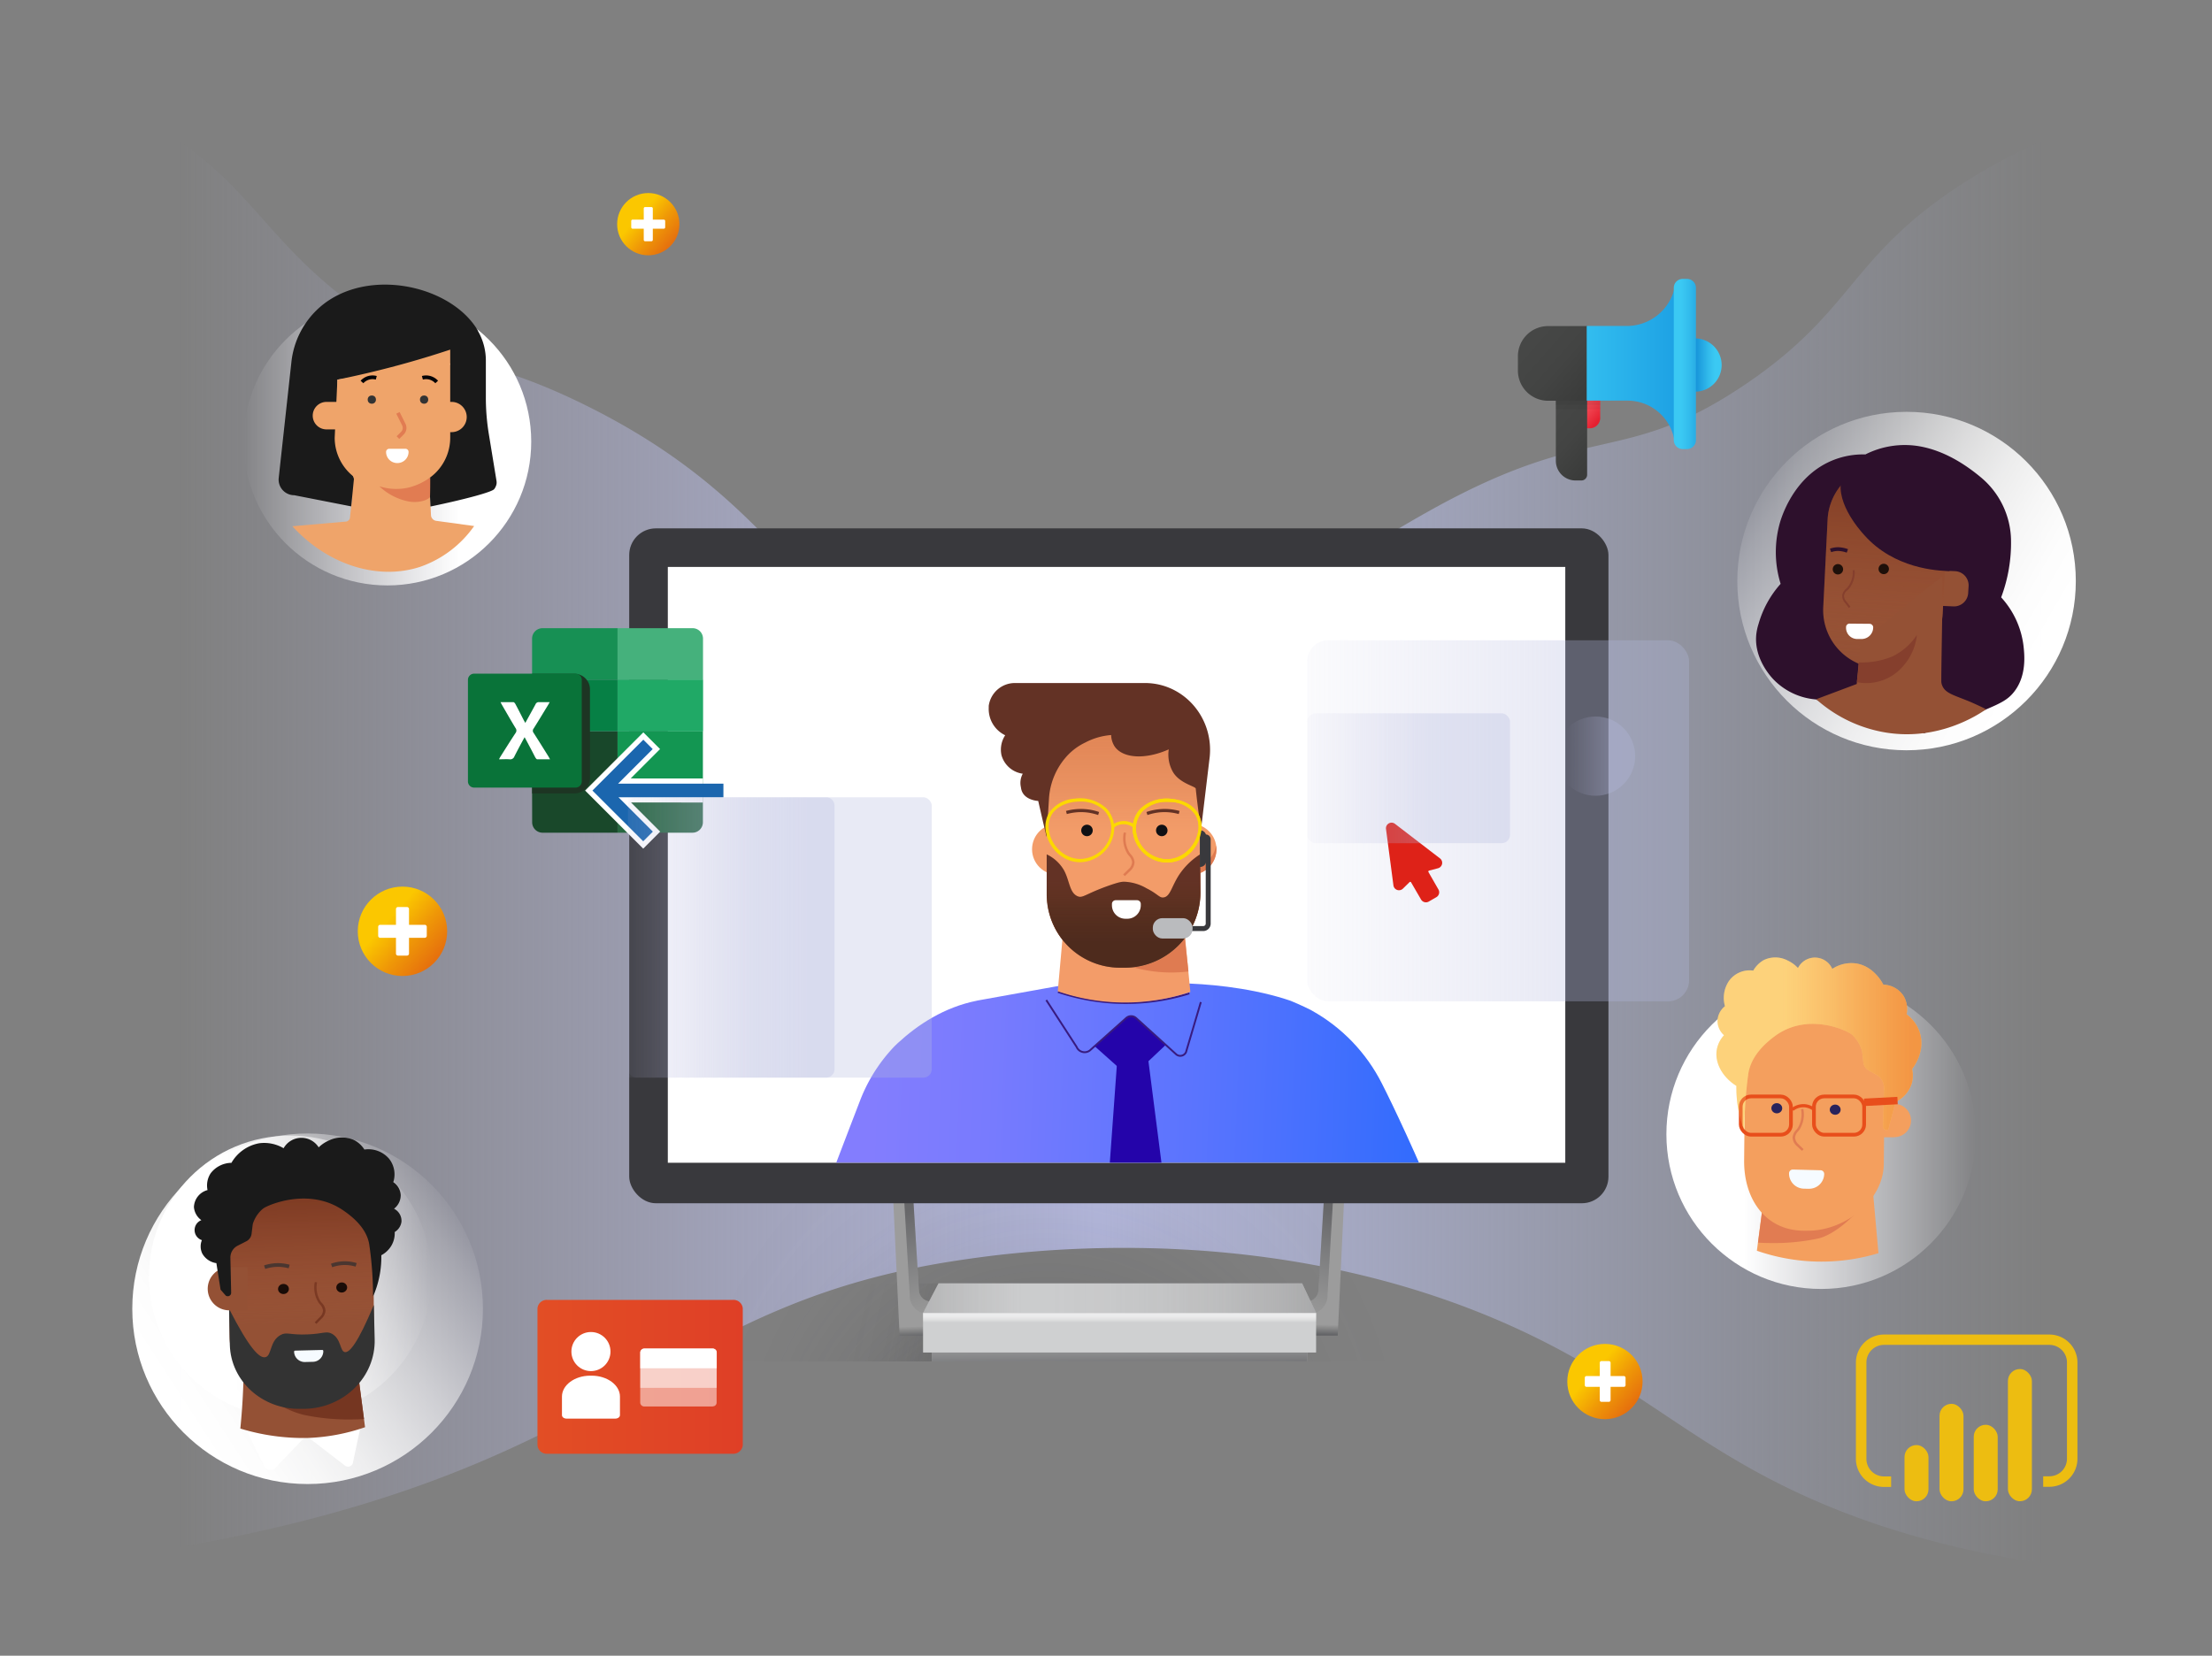 <svg id="Layer_1" data-name="Layer 1" xmlns="http://www.w3.org/2000/svg" xmlns:xlink="http://www.w3.org/1999/xlink" viewBox="0 0 595.28 445.66"><rect x="0" y="0" width="595.28" height="445.66" fill="#808080" stroke="none"/><defs><linearGradient id="linear-gradient" x1="76.94" y1="350.85" x2="580.94" y2="350.85" gradientTransform="matrix(1.2, 0, 0, -1.24, -104.72, 656)" gradientUnits="userSpaceOnUse"><stop offset="0.1" stop-color="#b5b6dc" stop-opacity="0"/><stop offset="0.51" stop-color="#b5b9de"/><stop offset="0.54" stop-color="#b5b9de" stop-opacity="0.9"/><stop offset="0.69" stop-color="#b3b9de" stop-opacity="0.52"/><stop offset="0.81" stop-color="#b1b8de" stop-opacity="0.24"/><stop offset="0.89" stop-color="#b0b8de" stop-opacity="0.07"/><stop offset="0.93" stop-color="#b0b8de" stop-opacity="0"/></linearGradient><linearGradient id="linear-gradient-2" x1="457.06" y1="180.42" x2="533.45" y2="130.78" gradientTransform="matrix(-1, 0.05, 0.05, 1, 997.11, -26.86)" gradientUnits="userSpaceOnUse"><stop offset="0" stop-color="#fff"/><stop offset="0.12" stop-color="#fff" stop-opacity="0.98"/><stop offset="0.24" stop-color="#fff" stop-opacity="0.93"/><stop offset="0.37" stop-color="#fff" stop-opacity="0.85"/><stop offset="0.5" stop-color="#fff" stop-opacity="0.73"/><stop offset="0.63" stop-color="#fff" stop-opacity="0.58"/><stop offset="0.76" stop-color="#fff" stop-opacity="0.4"/><stop offset="0.9" stop-color="#fff" stop-opacity="0.19"/><stop offset="1" stop-color="#fff" stop-opacity="0"/></linearGradient><radialGradient id="radial-gradient" cx="552.79" cy="142.87" fy="13.97" r="295.22" gradientTransform="matrix(0.69, 0, 0, -0.71, -99.63, 444.26)" gradientUnits="userSpaceOnUse"><stop offset="0.16" stop-color="#39393d"/><stop offset="0.23" stop-color="#39393d" stop-opacity="0.58"/><stop offset="0.31" stop-color="#39393d" stop-opacity="0.26"/><stop offset="0.39" stop-color="#39393d" stop-opacity="0.06"/><stop offset="0.47" stop-color="#39393d" stop-opacity="0"/></radialGradient><radialGradient id="radial-gradient-2" cx="135.58" cy="311.19" fx="142.124" fy="323.136" r="49.89" gradientTransform="matrix(2.37, 0, 0, -4.76, -16.68, 1924.03)" gradientUnits="userSpaceOnUse"><stop offset="0.4" stop-color="#39393d"/><stop offset="0.48" stop-color="#39393d" stop-opacity="0.58"/><stop offset="0.57" stop-color="#39393d" stop-opacity="0.26"/><stop offset="0.65" stop-color="#39393d" stop-opacity="0.06"/><stop offset="0.74" stop-color="#39393d" stop-opacity="0"/></radialGradient><linearGradient id="linear-gradient-3" x1="301.33" y1="238.69" x2="301.08" y2="258" gradientTransform="matrix(1, 0, 0, -1, 0, 606.66)" gradientUnits="userSpaceOnUse"><stop offset="0" stop-color="#39393d"/><stop offset="0.16" stop-color="#606164"/><stop offset="0.36" stop-color="#8b8b8b"/><stop offset="0.46" stop-color="#9c9c9c"/></linearGradient><linearGradient id="linear-gradient-4" x1="249.61" y1="245.34" x2="249.04" y2="262.26" gradientTransform="matrix(1, 0, 0, -1, 0, 606.66)" gradientUnits="userSpaceOnUse"><stop offset="0" stop-color="#39393d"/><stop offset="0.09" stop-color="#606164"/><stop offset="0.21" stop-color="#8b8b8b"/><stop offset="0.26" stop-color="#9c9c9c"/></linearGradient><linearGradient id="linear-gradient-5" x1="243.85" y1="281.04" x2="263.51" y2="214.46" xlink:href="#linear-gradient-3"/><linearGradient id="linear-gradient-6" x1="-523.65" y1="245.83" x2="-524.05" y2="262.76" gradientTransform="translate(-170.94 606.66) rotate(180)" xlink:href="#linear-gradient-4"/><linearGradient id="linear-gradient-7" x1="-529.14" y1="281.04" x2="-509.49" y2="214.46" gradientTransform="translate(-170.94 606.66) rotate(180)" xlink:href="#linear-gradient-3"/><linearGradient id="linear-gradient-8" x1="301.29" y1="252.63" x2="301.29" y2="248.97" gradientTransform="matrix(1, 0, 0, -1, 0, 606.66)" gradientUnits="userSpaceOnUse"><stop offset="0" stop-color="#fff"/><stop offset="0.05" stop-color="#fff" stop-opacity="0.98"/><stop offset="0.12" stop-color="#fff" stop-opacity="0.91"/><stop offset="0.19" stop-color="#fff" stop-opacity="0.8"/><stop offset="0.28" stop-color="#fff" stop-opacity="0.64"/><stop offset="0.37" stop-color="#fff" stop-opacity="0.45"/><stop offset="0.46" stop-color="#fff" stop-opacity="0.21"/><stop offset="0.5" stop-color="#fff" stop-opacity="0.1"/></linearGradient><linearGradient id="linear-gradient-9" x1="248.98" y1="257.25" x2="355.35" y2="257.25" gradientTransform="matrix(0.99, 0, 0, -1, 1.21, 606.66)" gradientUnits="userSpaceOnUse"><stop offset="0" stop-color="#605f60" stop-opacity="0"/><stop offset="0.3" stop-color="#605f60" stop-opacity="0.02"/><stop offset="0.48" stop-color="#616162" stop-opacity="0.1"/><stop offset="0.63" stop-color="#636263" stop-opacity="0.24"/><stop offset="0.77" stop-color="#636263" stop-opacity="0.44"/><stop offset="0.89" stop-color="#666466" stop-opacity="0.69"/><stop offset="1" stop-color="#686869" stop-opacity="0.99"/><stop offset="1" stop-color="#686869"/></linearGradient><linearGradient id="linear-gradient-10" x1="248.98" y1="257.25" x2="355.35" y2="257.25" gradientTransform="matrix(0.99, 0, 0, -1, 1.21, 606.66)" gradientUnits="userSpaceOnUse"><stop offset="0" stop-color="#605f60"/><stop offset="0.16" stop-color="#868586" stop-opacity="0.55"/><stop offset="0.26" stop-color="#9c9c9c" stop-opacity="0.3"/></linearGradient><clipPath id="clip-path"><rect x="179.84" y="114.2" width="237.33" height="198.74" style="fill:none"/></clipPath><clipPath id="clip-path-2"><rect x="177.79" y="209.25" width="264.18" height="104.06" style="fill:none"/></clipPath><clipPath id="clip-path-3"><path d="M223,241.17,186.49,356.08l29.3,122.41,135-47.12,9.09-1.77,2.37-22.8q15-34.79,30-69.56a128.44,128.44,0,0,0-14.51-38.35,127.07,127.07,0,0,0-14.33-20.09l-.48-.5c-14.12-14-46.3-13.86-49.79-13.57C278.78,256.5,257.3,249.41,223,241.17Z" style="fill:none"/></clipPath><clipPath id="clip-path-4"><path d="M234.69,389.84c.53-2,.14-3.19.26-5.88a19.56,19.56,0,0,1,.94-4.42l11.6-27c1.85,18.46,3.11,63.17,4.89,81.63l7,.31c15.83.7,34.18,1,52.56.16,15.73-.76,24.9-1.45,38.63-3.2.4,3.63,2,23.77,1.77,27.41,24.24-25.06,45.1-49.59,49.74-57.59a30.65,30.65,0,0,0,4.5-13.86,27.74,27.74,0,0,0-.89-8.75c-8.41-33.45-27.88-75.4-33.8-87A46.4,46.4,0,0,0,353,272l-.18-.11a77.44,77.44,0,0,0-29.94-8.12l-32.57.64-27.13,4.88-.31.07c-17.47,3.5-28.25,18.53-32.74,25s-7.63,14.52-13.81,30.53A211.34,211.34,0,0,0,205.43,366c-1.43,8-2.24,15.2,2,20.84,6.88,9,21.78,7.43,24.89,7.07A9.9,9.9,0,0,0,234.69,389.84Z" style="fill:none"/></clipPath><linearGradient id="linear-gradient-11" x1="201.21" y1="223.81" x2="407.83" y2="223.81" gradientTransform="matrix(1, 0.04, 0.04, -1, -8.88, 571.23)" gradientUnits="userSpaceOnUse"><stop offset="0.15" stop-color="#837dfe"/><stop offset="0.3" stop-color="#787bfe"/><stop offset="0.57" stop-color="#5a74fe"/><stop offset="0.93" stop-color="#296afd"/><stop offset="1" stop-color="#1f68fd"/></linearGradient><linearGradient id="linear-gradient-12" x1="302.37" y1="246.58" x2="302.37" y2="183.08" gradientUnits="userSpaceOnUse"><stop offset="0.36" stop-color="#b7623e" stop-opacity="0"/><stop offset="0.53" stop-color="#bd623a" stop-opacity="0.33"/><stop offset="0.69" stop-color="#c26137" stop-opacity="0.62"/><stop offset="0.83" stop-color="#c56135" stop-opacity="0.83"/><stop offset="0.93" stop-color="#c76134" stop-opacity="0.95"/><stop offset="1" stop-color="#c86133"/></linearGradient><linearGradient id="linear-gradient-13" x1="302.32" y1="260.49" x2="302.32" y2="229.94" gradientUnits="userSpaceOnUse"><stop offset="0" stop-color="#3a2416"/><stop offset="0.23" stop-color="#3b2416"/><stop offset="0.36" stop-color="#3e2616" stop-opacity="0.91"/><stop offset="0.52" stop-color="#472b16" stop-opacity="0.67"/><stop offset="0.68" stop-color="#563317" stop-opacity="0.28"/><stop offset="0.77" stop-color="#603917" stop-opacity="0"/></linearGradient><linearGradient id="linear-gradient-14" x1="896.44" y1="118.86" x2="973.89" y2="118.86" gradientTransform="matrix(-1, 0, 0, 1, 1039.41, 0)" gradientUnits="userSpaceOnUse"><stop offset="0.25" stop-color="#fff"/><stop offset="1" stop-color="#fff" stop-opacity="0"/></linearGradient><linearGradient id="linear-gradient-15" x1="313.14" y1="220.95" x2="478.24" y2="220.95" gradientUnits="userSpaceOnUse"><stop offset="0.14" stop-color="#b5b6dc" stop-opacity="0"/><stop offset="0.64" stop-color="#b5b9de"/></linearGradient><linearGradient id="linear-gradient-16" x1="45.35" y1="376.61" x2="124.48" y2="325.18" gradientTransform="matrix(1, 0, 0, 1, 0, 0)" xlink:href="#linear-gradient-2"/><linearGradient id="linear-gradient-17" x1="-1385.53" y1="360.86" x2="-1385.53" y2="415.83" gradientTransform="matrix(1, 0.06, 0.06, -1, 1867.83, 621.06)" gradientUnits="userSpaceOnUse"><stop offset="0" stop-color="#b8613f" stop-opacity="0"/><stop offset="0.08" stop-color="#af5b39" stop-opacity="0.08"/><stop offset="0.48" stop-color="#883b20" stop-opacity="0.48"/><stop offset="0.81" stop-color="#6e2812" stop-opacity="0.81"/><stop offset="1" stop-color="#64210e"/></linearGradient><linearGradient id="linear-gradient-18" x1="448.45" y1="305.3" x2="531.75" y2="305.3" gradientTransform="matrix(1, 0, 0, 1, 0, 0)" xlink:href="#linear-gradient-14"/><linearGradient id="linear-gradient-19" x1="461.36" y1="280.99" x2="517.91" y2="280.99" gradientTransform="matrix(0.97, 0, 0, 1, 12.32, 0.31)" gradientUnits="userSpaceOnUse"><stop offset="0.36" stop-color="#fdd37b" stop-opacity="0.5"/><stop offset="0.5" stop-color="#f7b05b" stop-opacity="0.65"/><stop offset="0.72" stop-color="#ef8130" stop-opacity="0.84"/><stop offset="0.9" stop-color="#eb6516" stop-opacity="0.96"/><stop offset="1" stop-color="#e95a0c"/></linearGradient><linearGradient id="linear-gradient-20" x1="426.18" y1="-406.57" x2="430.43" y2="-410.32" gradientTransform="matrix(1, 0, 0, -1, 0, -297.44)" gradientUnits="userSpaceOnUse"><stop offset="0" stop-color="#f44f5a"/><stop offset="0.44" stop-color="#ee3d4a"/><stop offset="1" stop-color="#e52030"/></linearGradient><linearGradient id="linear-gradient-21" x1="417.21" y1="-409.39" x2="429.7" y2="-420.39" gradientTransform="matrix(1, 0, 0, -1, 0, -297.44)" gradientUnits="userSpaceOnUse"><stop offset="0" stop-color="#464746"/><stop offset="0.49" stop-color="#434443"/><stop offset="1" stop-color="#3b3c3b"/></linearGradient><linearGradient id="linear-gradient-22" x1="424.83" y1="-366.58" x2="431.85" y2="-366.58" gradientTransform="matrix(1, 0, 0, -1, 31.32, -268.32)" gradientUnits="userSpaceOnUse"><stop offset="0" stop-color="#1591d8"/><stop offset="0.07" stop-color="#1997db"/><stop offset="0.52" stop-color="#32bbec"/><stop offset="0.76" stop-color="#3bc9f3"/></linearGradient><linearGradient id="linear-gradient-23" x1="412.85" y1="-388.65" x2="427.69" y2="-401.72" xlink:href="#linear-gradient-21"/><linearGradient id="linear-gradient-24" x1="395.76" y1="-366.42" x2="419.25" y2="-366.42" gradientTransform="matrix(1, 0, 0, -1, 31.32, -268.32)" gradientUnits="userSpaceOnUse"><stop offset="0" stop-color="#32bdef"/><stop offset="1" stop-color="#1ea2e4"/></linearGradient><linearGradient id="linear-gradient-25" x1="450.03" y1="-395.42" x2="459.76" y2="-395.42" gradientTransform="matrix(1, 0, 0, -1, 0, -297.44)" gradientUnits="userSpaceOnUse"><stop offset="0.24" stop-color="#3bc9f3"/><stop offset="0.48" stop-color="#32bbec"/><stop offset="0.93" stop-color="#1997db"/><stop offset="1" stop-color="#1591d8"/></linearGradient><linearGradient id="linear-gradient-26" x1="144.65" y1="236.68" x2="199.93" y2="236.68" gradientTransform="matrix(1, 0, 0, -1, 0, 607.28)" gradientUnits="userSpaceOnUse"><stop offset="0" stop-color="#e24e25"/><stop offset="1" stop-color="#df3f26"/></linearGradient><linearGradient id="linear-gradient-27" x1="40.1" y1="343.66" x2="116.09" y2="343.66" gradientTransform="matrix(1, 0, 0, 1, 0, 0)" xlink:href="#linear-gradient-14"/><linearGradient id="linear-gradient-28" x1="108.97" y1="386.12" x2="108.97" y2="327.35" gradientTransform="matrix(1, -0.03, 0.03, 1, -36.76, -5.41)" gradientUnits="userSpaceOnUse"><stop offset="0.36" stop-color="#b8613f" stop-opacity="0"/><stop offset="0.48" stop-color="#a35133" stop-opacity="0.25"/><stop offset="0.71" stop-color="#81371f" stop-opacity="0.65"/><stop offset="0.89" stop-color="#6c2713" stop-opacity="0.91"/><stop offset="1" stop-color="#64210e"/></linearGradient><linearGradient id="linear-gradient-29" x1="169.53" y1="55.98" x2="182.09" y2="67.08" gradientUnits="userSpaceOnUse"><stop offset="0.19" stop-color="#fbc700"/><stop offset="0.53" stop-color="#ef9807"/><stop offset="0.87" stop-color="#e6710d"/></linearGradient><linearGradient id="linear-gradient-30" x1="101.23" y1="244.42" x2="119.27" y2="260.36" xlink:href="#linear-gradient-29"/><linearGradient id="linear-gradient-31" x1="425.95" y1="366.6" x2="441.14" y2="380.02" xlink:href="#linear-gradient-29"/><linearGradient id="linear-gradient-32" x1="418.71" y1="203.53" x2="440.05" y2="203.53" xlink:href="#linear-gradient-15"/><linearGradient id="linear-gradient-33" x1="334.02" y1="209.49" x2="411.9" y2="209.49" xlink:href="#linear-gradient-15"/><linearGradient id="linear-gradient-34" x1="150.95" y1="252.33" x2="230.22" y2="252.33" xlink:href="#linear-gradient-15"/><linearGradient id="linear-gradient-35" x1="142.44" y1="252.33" x2="259.03" y2="252.33" xlink:href="#linear-gradient-15"/></defs><path d="M-11.16,18.7c13.11.72,33,3.63,53,15.24,26.36,15.29,29.38,32,57.2,50.89,23.45,15.93,28,9.06,59.07,24.51,56.1,28,55.25,59.25,98.21,70.07,6,1.51,37.8,9.51,68.13-4.66,26.94-12.59,28.46-19.54,60.62-37.47,43.11-24,51.58-11.81,83.82-33.28,30-20,28.53-34.45,58.48-54.07,25-16.34,50-22,66.48-24.38q.71,198.73,1.39,397.44a251,251,0,0,1-89.65-12.51c-41.07-13.82-56.44-31.58-86.8-47.65-70.29-37.2-146.25-25.78-161.25-23.52C181.36,350.77,169,390,69.89,412.17A441.93,441.93,0,0,1-9.67,422.49Q-10.43,220.6-11.16,18.7Z" style="fill:url(#linear-gradient)"/><circle cx="513.08" cy="156.4" r="45.55" style="fill:url(#linear-gradient-2)"/><rect x="150.99" y="323.88" width="310.57" height="42.57" style="opacity:0.35;isolation:isolate;fill:url(#radial-gradient)"/><rect x="163.81" y="345.48" width="158.8" height="20.97" style="opacity:0.4;isolation:isolate;fill:url(#radial-gradient-2)"/><rect x="250.75" y="364.05" width="101.09" height="2.39" style="fill:#bdbdbd"/><rect x="250.75" y="364.05" width="101.09" height="2.39" style="opacity:0.59;isolation:isolate;fill:url(#linear-gradient-3)"/><path d="M250.85,359.49h-8.76l-1.8-38.44h5.38l1.62,26.28a3.19,3.19,0,0,0,3.18,3h6.73Z" style="fill:url(#linear-gradient-4)"/><path d="M255.43,353.62h-5.5a4.87,4.87,0,0,1-5.1-4.62v-.23L243.21,321h2.46l1.62,26.28a3.18,3.18,0,0,0,3.18,3h6.73Z" style="opacity:0.54;isolation:isolate;fill:url(#linear-gradient-5)"/><path d="M351.21,359.49H360l1.8-38.44h-5.38l-1.61,26.28a3.19,3.19,0,0,1-3.18,3h-6.76Z" style="fill:url(#linear-gradient-6)"/><path d="M346.63,353.62h5.51a4.86,4.86,0,0,0,5.09-4.62v-.23L358.85,321h-2.46l-1.61,26.28a3.19,3.19,0,0,1-3.18,3h-6.76Z" style="opacity:0.54;isolation:isolate;fill:url(#linear-gradient-7)"/><polygon points="248.41 353.4 252.57 345.43 350.42 345.43 354.18 353.4 248.41 353.4" style="fill:#cfd0d1"/><rect x="248.41" y="353.4" width="105.77" height="10.66" style="fill:#cfd0d1"/><rect x="248.41" y="353.4" width="105.77" height="2.5" style="opacity:0.6;isolation:isolate;fill:url(#linear-gradient-8)"/><polygon points="248.41 353.4 252.57 345.43 350.42 345.43 354.18 353.4 248.41 353.4" style="opacity:0.35;isolation:isolate;fill:url(#linear-gradient-9)"/><polygon points="248.41 353.4 252.57 345.43 350.42 345.43 354.18 353.4 248.41 353.4" style="opacity:0.25;isolation:isolate;fill:url(#linear-gradient-10)"/><rect x="169.33" y="142.22" width="263.53" height="181.66" rx="7.17" style="fill:#39393d"/><rect x="179.72" y="152.6" width="241.52" height="160.38" style="fill:#fff"/><g style="clip-path:url(#clip-path)"><g style="clip-path:url(#clip-path-2)"><g style="clip-path:url(#clip-path-3)"><g style="clip-path:url(#clip-path-4)"><path d="M236.28,378.42l8.69-20,7.55,75.78,8.18.55c15.84.7,33,.78,51.42-.1,15.72-.76,24.9-1.45,38.63-3.2.4,3.64,2,23.77,1.76,27.41,24.25-25.06,45.1-49.59,49.74-57.59a30.54,30.54,0,0,0,4.51-13.86,27.74,27.74,0,0,0-.89-8.75c-8.42-33.45-27.88-75.4-33.8-87a46.52,46.52,0,0,0-18.91-19.76l-.19-.11a65.67,65.67,0,0,0-27.26-7.88l-35.2.25-27.13,4.88-.31.08a43.81,43.81,0,0,0-31.7,27.34c-9.36,24.29-28,73.35-30.51,83.95a23.83,23.83,0,0,0,.1,12.84,40.69,40.69,0,0,0,4.72,8.54,9.62,9.62,0,0,0,13.37,2.59,6.85,6.85,0,0,0,.61-.45l17.15-13.64M365.87,366.6l5.95,13.87a11.06,11.06,0,0,1-.32,5.08l-9.59,21.15Z" style="fill:url(#linear-gradient-11)"/></g></g><path d="M313.77,281.2l-7.84,7.4a2.64,2.64,0,0,1-3.57-.06l-7.77-6.93c2.75-2.31,6-5.87,8.82-7.68a2.15,2.15,0,0,1,2.56.16C308.64,276.36,311,279,313.77,281.2Z" style="fill:#2404aa"/><path d="M300.88,282.29l-7,97a2.71,2.71,0,0,0,.68,2l10.88,12.08a2.41,2.41,0,0,0,3.4.26,1.8,1.8,0,0,0,.2-.19L320.37,381a2.67,2.67,0,0,0,.66-2.18q-6.22-48.36-12.42-96.69Z" style="fill:#2404aa"/><path d="M284.71,267a57.42,57.42,0,0,0,35.36.39" style="fill:none;stroke:#381b80;stroke-miterlimit:10;stroke-width:0.5px"/><rect x="209.65" y="198.84" width="205.13" height="126.46" style="fill:none"/><path d="M281.56,269.18l8.18,12.63a2.33,2.33,0,0,0,3.05,1.23,2.24,2.24,0,0,0,.76-.52L303.1,274a2,2,0,0,1,2.66.05l10.67,9.65a1.69,1.69,0,0,0,2.4,0,1.87,1.87,0,0,0,.33-.45c1.33-4.5,2.68-9,4-13.52" style="fill:none;stroke:#381b80;stroke-miterlimit:10;stroke-width:0.5px"/></g><circle cx="320.51" cy="228.59" r="6.85" style="fill:#f39c69"/><circle cx="284.59" cy="228.59" r="6.85" style="fill:#f39c69"/><path d="M320.34,267a55.59,55.59,0,0,1-35.68-.18q1.05-11.7,2.11-23.41h31.29Z" style="fill:#f39c69"/><path d="M286.77,245.38l-.35,3.21a38.06,38.06,0,0,0,33.41,12.9l-1.77-16.11Z" style="fill:#df7b51"/><path d="M302.67,260.49h-1.18a19.65,19.65,0,0,1-19.71-19.6V217.08A20.15,20.15,0,0,1,302,197h0a20.94,20.94,0,0,1,21,20.87v22.45A20.24,20.24,0,0,1,302.67,260.49Z" style="fill:#f39c69"/><path d="M302.67,260.49h-1.18a19.65,19.65,0,0,1-19.71-19.6V217.08A20.15,20.15,0,0,1,302,197h0a20.94,20.94,0,0,1,21,20.87v22.45A20.24,20.24,0,0,1,302.67,260.49Z" style="fill:#f39c69"/><path d="M302.67,260.49h-1.18a19.65,19.65,0,0,1-19.71-19.6V217.08A20.15,20.15,0,0,1,302,197h0a20.94,20.94,0,0,1,21,20.87v22.45A20.24,20.24,0,0,1,302.67,260.49Z" style="fill:#f39c69"/><path d="M301,197h2.67A19.32,19.32,0,0,1,323,216.31v25a19.22,19.22,0,0,1-19.22,19.22H300.9a19.13,19.13,0,0,1-19.13-19.13V216.19A19.2,19.2,0,0,1,301,197Z" style="opacity:0.5;fill:url(#linear-gradient-12)"/><path d="M302.72,235.82l-.46-.45,1.4-1.38a2.72,2.72,0,0,0,1-1.88,2.82,2.82,0,0,0-.85-1.76l-.39-.5a7.93,7.93,0,0,1-1-5.77l.63.08a7.35,7.35,0,0,0,.91,5.32c.11.16.23.31.36.47a3.42,3.42,0,0,1,1,2.17,3.38,3.38,0,0,1-1.17,2.33Z" style="fill:#df7b51"/><circle cx="292.52" cy="223.53" r="1.55" style="fill:#0f1014"/><circle cx="312.65" cy="223.53" r="1.55" style="fill:#0f1014"/><path d="M295.53,219.38a14.49,14.49,0,0,0-3.69-.75,14.35,14.35,0,0,0-4.74.49l-.23-.83a15,15,0,0,1,5-.51,14.53,14.53,0,0,1,3.91.79Z" style="fill:#633225"/><path d="M327.28,227.55a6.87,6.87,0,0,1-4.31,5.34V235a6.85,6.85,0,0,0,4.39-6.39A7.07,7.07,0,0,0,327.28,227.55Z" style="fill:#df7b51"/><path d="M323,229.94a19,19,0,0,0-5.74,5.62c-2,3.11-2.31,5.69-4.06,6-1.19.22-1.51-.88-4.66-2.46a12.91,12.91,0,0,0-6-1.77c-.65,0-1.43.09-4.26,1.09-6.14,2.19-6.87,3.39-8.22,2.85-2.3-.92-2.17-4.25-3.77-7.1a10.54,10.54,0,0,0-4.61-4.2q0,5.4,0,10.8a19.76,19.76,0,0,0,19.81,19.71h1.19a20.35,20.35,0,0,0,20.4-20.3Z" style="fill:#633225"/><path d="M323,229.94a19,19,0,0,0-5.74,5.62c-2,3.11-2.31,5.69-4.06,6-1.19.22-1.51-.88-4.66-2.46a12.91,12.91,0,0,0-6-1.77c-.65,0-1.43.09-4.26,1.09-6.14,2.19-6.87,3.39-8.22,2.85-2.3-.92-2.17-4.25-3.77-7.1a10.54,10.54,0,0,0-4.61-4.2q0,5.4,0,10.8a19.76,19.76,0,0,0,19.81,19.71h1.19a20.35,20.35,0,0,0,20.4-20.3Z" style="opacity:0.5;fill:url(#linear-gradient-13)"/><path d="M308.8,219.38l-.28-.81a14.6,14.6,0,0,1,3.92-.79,14.94,14.94,0,0,1,5,.51l-.23.83a14.32,14.32,0,0,0-4.74-.49A14.67,14.67,0,0,0,308.8,219.38Z" style="fill:#633225"/><path d="M323,225l2.55-21.26c1.08-10.63-7-19.89-17.44-19.89h-34.9a7.11,7.11,0,0,0-7.13,6.15c0,.17,0,.35,0,.53a7.84,7.84,0,0,0,4.43,7.38,7.08,7.08,0,0,0-1,5.35,6.9,6.9,0,0,0,5.73,5,5.13,5.13,0,0,0-.49,3.67c.37,3.51,4.65,3.66,4.65,3.66s1.23,5.45,2.26,9.68l.63-10.22a18.7,18.7,0,0,1,4.85-11.55l.1-.11a16,16,0,0,1,4.85-3.54,17.89,17.89,0,0,1,6.94-2,5.87,5.87,0,0,0,1,3.17c2.24,3.09,8.13,3.51,14.5.69a9.42,9.42,0,0,0,1.12,6.07c1.79,3.09,6.07,3.86,6.14,4.49C322.44,218.6,323,220.7,323,225Z" style="fill:#633225"/><path d="M290.7,232.08c-4.85,0-8.3-3.88-9.12-7.62a7.54,7.54,0,0,1,.72-5.65,9.21,9.21,0,0,1,7-3.85,10.41,10.41,0,0,1,8.56,2.74,8,8,0,0,1,2,5.52h0a9.45,9.45,0,0,1-8.89,8.85Zm-.08-16.33q-.6,0-1.2.06c-2.86.3-5.25,1.58-6.38,3.45a6.67,6.67,0,0,0-.62,5c.77,3.54,4.2,7.1,8.6,6.93a8.56,8.56,0,0,0,8.06-8h0a7.18,7.18,0,0,0-1.81-4.91A9.13,9.13,0,0,0,290.62,215.75Z" style="fill:#fcd800"/><path d="M299.73,222.81l-.54-.67a5.21,5.21,0,0,1,3.57-1.13,5.09,5.09,0,0,1,2.82,1.13l-.54.67a4.15,4.15,0,0,0-5.31,0Z" style="fill:#fcd800"/><path d="M300.25,242.31H306a1,1,0,0,1,1,1v.36a3.63,3.63,0,0,1-3.63,3.63h-.5a3.63,3.63,0,0,1-3.63-3.63v-.36A1,1,0,0,1,300.25,242.31Z" style="fill:#fff"/><path d="M314.05,232.16h-.35a9.46,9.46,0,0,1-8.89-8.86,7.94,7.94,0,0,1,2-5.51,10.33,10.33,0,0,1,8.56-2.74c3.13.32,5.76,1.76,7,3.85a7.49,7.49,0,0,1,.73,5.65C322.35,228.28,318.9,232.16,314.05,232.16Zm.08-16.33a9.17,9.17,0,0,0-6.66,2.53,7.2,7.2,0,0,0-1.8,4.91h0a8.55,8.55,0,0,0,8.06,8c4.4.17,7.83-3.39,8.6-6.94a6.65,6.65,0,0,0-.62-5,8.32,8.32,0,0,0-6.39-3.45C314.92,215.85,314.52,215.83,314.13,215.83Z" style="fill:#fcd800"/></g><path d="M320.06,250.61h3.75a2,2,0,0,0,2-2V225.93a1.33,1.33,0,0,0-1.33-1.32h0v24a.67.67,0,0,1-.67.66h-3.75Z" style="fill:#39393d"/><rect x="310.24" y="247.14" width="10.7" height="5.48" rx="2.56" style="fill:#babbbe"/><path d="M322.88,223.5H323a1.61,1.61,0,0,1,1.61,1.61v6.63a1.61,1.61,0,0,1-1.61,1.61h-.11a0,0,0,0,1,0,0V223.5A0,0,0,0,1,322.88,223.5Z" style="fill:#39393d"/><path d="M314.05,232.16h-.35a9.46,9.46,0,0,1-8.89-8.86,7.94,7.94,0,0,1,2-5.51,10.33,10.33,0,0,1,8.56-2.74c3.13.32,5.76,1.76,7,3.85a7.49,7.49,0,0,1,.73,5.65C322.35,228.28,318.9,232.16,314.05,232.16Zm.08-16.33a9.17,9.17,0,0,0-6.66,2.53,7.2,7.2,0,0,0-1.8,4.91h0a8.55,8.55,0,0,0,8.06,8c4.4.17,7.83-3.39,8.6-6.94a6.65,6.65,0,0,0-.62-5,8.32,8.32,0,0,0-6.39-3.45C314.92,215.85,314.52,215.83,314.13,215.83Z" style="fill:#fcd800"/><circle cx="104.24" cy="118.86" r="38.72" style="fill:url(#linear-gradient-14)"/><path d="M115.24,123.46l.74,15.13a1.62,1.62,0,0,0,1.39,1.6l10.23,1.4a29.64,29.64,0,0,1-14.58,11c-11.47,3.72-24.89-.61-34.33-10.94l14.55-1.27a1.32,1.32,0,0,0,.92-.91l.61-5.74-.17-10Z" style="fill:#efa46a"/><path d="M121.16,97.81,90.8,102.19v8.2H88.59l6.66,18.5q-.36,3.71-.74,7.41l-15.31-3A4.21,4.21,0,0,1,75,128.69l3.41-31.15a22.92,22.92,0,0,1,7.69-14.88,22,22,0,0,1,2.47-1.87c12.91-8.42,33.24-3.31,40,8.14l0,.07a15.91,15.91,0,0,1,2.18,8V107a60.23,60.23,0,0,0,.79,9.76l2.07,12.65a2.64,2.64,0,0,1,0,.93,3.32,3.32,0,0,1-.62,1.32c-.6.77-7.57,2.69-17.15,4.68-.09-2.61-.32-5.42-.22-8.24A114.58,114.58,0,0,1,121.16,97.81Z" style="fill:#1a1a1a"/><path d="M103.36,131.12h4.51a13.3,13.3,0,0,0,13.29-13.29V94.11c-4.38,1.45-9,2.86-13.91,4.19-5.73,1.55-11.23,2.83-16.45,3.89l-.73,15.64A13.3,13.3,0,0,0,103.36,131.12Z" style="fill:#efa46a"/><path d="M123,108.17h2.59a0,0,0,0,1,0,0v8.14a0,0,0,0,1,0,0H123a4.07,4.07,0,0,1-4.07-4.07v0A4.07,4.07,0,0,1,123,108.17Z" transform="translate(244.53 224.49) rotate(180)" style="fill:#efa46a"/><path d="M84.15,108.17h3.7a3.7,3.7,0,0,1,3.7,3.7v0a3.7,3.7,0,0,1-3.7,3.7h-3.7a0,0,0,0,1,0,0v-7.4A0,0,0,0,1,84.15,108.17Z" transform="translate(175.71 223.75) rotate(-180)" style="fill:#efa46a"/><path d="M107.09,111.13l1.58,3.16a2,2,0,0,1-.37,2.3l-1.21,1.2" style="fill:none;stroke:#e17c52;stroke-miterlimit:10"/><path d="M115.78,128.49c0,2.15,0,3.26-.06,5.34-.85.95-3.38,1.61-5.86,1.13a15.88,15.88,0,0,1-7.77-4.07,14.84,14.84,0,0,0,7.77.37A16.42,16.42,0,0,0,115.78,128.49Z" style="fill:#e17c52"/><circle cx="114.13" cy="107.56" r="1.11" style="fill:#333"/><circle cx="100.06" cy="107.56" r="1.11" style="fill:#333"/><path d="M117.52,102.82a3.91,3.91,0,0,0-1.85-1.13,3.81,3.81,0,0,0-2,0" style="fill:none;stroke:#030205;stroke-miterlimit:10"/><path d="M97.41,102.82a3.91,3.91,0,0,1,1.85-1.13,3.81,3.81,0,0,1,2,0" style="fill:none;stroke:#030205;stroke-miterlimit:10"/><path d="M106.9,120.75h0a3,3,0,0,1,3,3v0a.84.84,0,0,1-.84.84h-4.37a.84.84,0,0,1-.84-.84v0A3,3,0,0,1,106.9,120.75Z" transform="translate(213.8 245.39) rotate(180)" style="fill:#fff"/><rect x="351.77" y="172.35" width="102.79" height="97.18" rx="5.67" style="opacity:0.3;fill:url(#linear-gradient-15)"/><circle cx="82.78" cy="352.28" r="47.18" style="fill:url(#linear-gradient-16)"/><path d="M496.74,132.86c18.08-3.43,23.76-.89,25.52,2.23,3.09,5.6-4.6,16.81-1,19.9.89.73,1.4,1.16,2.41,1.08a11.61,11.61,0,0,0-1,2.49c-1.69,4.79-2.32,8.77-1.66,11.09-2.3,1.54-3.22,3.5-5.45,5l1.07,12.09c.27,3,.69,7.7,1,10.66,7-2.38,12.72-4.67,16.89-6.46,4-1.71,5.86-2.64,7.48-4.7,3.48-4.4,2.81-10.13,2.54-12.51a23.52,23.52,0,0,0-6-12.94,41.62,41.62,0,0,0,2.65-15.46v-.13a22.45,22.45,0,0,0-8.07-16.68c-4.22-3.53-10-7.29-16.72-8.42A23.44,23.44,0,0,0,502,122.32a21.76,21.76,0,0,0-8.59,1.5c-9.74,3.85-13.32,13.49-14.22,16.25a28.87,28.87,0,0,0,0,17.08,27.35,27.35,0,0,0-5.92,10.73,14.58,14.58,0,0,0-.64,3c-.61,6.45,4,11.38,4.84,12.21a17.91,17.91,0,0,0,11.24,5.18c7,3.65,14.08,3,16.9-.66,2.18-2.81,1.59-7.08,1.38-8.52a16.14,16.14,0,0,0-3.82-8.23c-2-4.68-7.57-10.23-9.51-14.83C494.76,148.35,495.75,140.64,496.74,132.86Z" style="fill:#2d102c"/><path d="M506.51,179.92l-1-.06a15.64,15.64,0,0,1-14.85-16.34l1.18-23.71A15.67,15.67,0,0,1,508.19,125l1,.06A15.66,15.66,0,0,1,524,141.36l-1.19,23.71A15.6,15.6,0,0,1,506.51,179.92Z" style="fill:#945135"/><path d="M525.64,163.22l-4.81-.21a.77.77,0,0,1-.75-.85l.39-7.88a.78.78,0,0,1,.85-.76l4.81.22a3.83,3.83,0,0,1,3.65,4l-.11,1.8A3.82,3.82,0,0,1,525.64,163.22Z" style="fill:#945135"/><g style="opacity:0.5"><path d="M506.51,179.92l-1-.06a15.64,15.64,0,0,1-14.85-16.34l1.18-23.71A15.67,15.67,0,0,1,508.19,125l1,.06A15.66,15.66,0,0,1,524,141.36l-1.19,23.71A15.6,15.6,0,0,1,506.51,179.92Z" style="fill:url(#linear-gradient-17)"/></g><path d="M497.55,163.65l.42-.37-1.06-1.34a2.21,2.21,0,0,1-.64-1.71,2.29,2.29,0,0,1,1-1.42,1.73,1.73,0,0,0,.35-.38,7.07,7.07,0,0,0,1.5-4.94l-.54,0a6.42,6.42,0,0,1-1.34,4.54c-.14.13-.21.26-.35.38a2.84,2.84,0,0,0-1.11,1.75,2.8,2.8,0,0,0,.75,2.12Z" style="fill:#853f2d"/><circle cx="494.61" cy="153.23" r="1.4" transform="translate(312.74 638.04) rotate(-86.65)" style="fill:#1e100a"/><circle cx="506.94" cy="153.15" r="1.4" transform="translate(324.43 650.27) rotate(-86.65)" style="fill:#1e100a"/><path d="M492.63,148.16a6,6,0,0,1,2-.36,7.6,7.6,0,0,1,2.52.49" style="fill:none;stroke:#2d102c;stroke-miterlimit:10"/><path d="M496,127.72c-2.87,6.6,4.29,14.79,5.74,16.35,8,9,19.67,9.59,22.88,9.64,1.54-4.53,3.07-9.06,4.68-13.66-.09-.67-2.56-13.34-13.25-17.25C509,120.24,498.68,121.45,496,127.72Z" style="fill:#2d102c"/><path d="M534.5,190.91c-1.82-.92-3.31-1.57-4.29-2-4.27-1.78-6.67-2.25-7.52-4.35a3.1,3.1,0,0,1-.26-1.2c0-6.42.49-25.62.24-28.12-6.44,4.65-15.56,12.83-21.92,17.34l-1.08,11.53-10.91,4.1a37.11,37.11,0,0,0,18.95,9C521.64,199.39,532.08,192.58,534.5,190.91Z" style="fill:#945135"/><path d="M499.72,183.62a13,13,0,0,0,10.95-2.84,15.16,15.16,0,0,0,5.2-9.88,16.56,16.56,0,0,1-6.57,5.78,21.2,21.2,0,0,1-9.07,1.61s-.11,1.94-.24,2.94S499.78,182.62,499.72,183.62Z" style="fill:#853f2d"/><path d="M500.94,172H499.8a3,3,0,0,1-3-3.12v-.13a.94.94,0,0,1,.85-.89l5.56.05a1,1,0,0,1,.89.86v.13A3.13,3.13,0,0,1,500.94,172Z" style="fill:#fff"/><circle cx="490.1" cy="305.3" r="41.65" style="fill:url(#linear-gradient-18)"/><path d="M472.8,336.66a53,53,0,0,0,32.72.66l-1.85-20.68-28.18-.57Z" style="fill:#f49f5e"/><path d="M504,320.34c.19,1.2-7.7,11.22-14.56,13a57.54,57.54,0,0,1-11.85,1.26c-1.85,0-3.4-.05-4.48-.12l1.92-14.7Z" style="fill:#e17c52"/><path d="M485.32,331.27h1.07c9.94.1,20.47-7.94,20.57-18l.22-22.07a18.53,18.53,0,0,0-18.26-18.8h0a19.25,19.25,0,0,0-19.34,19.16l-.21,20.8C469.27,322.72,475.08,331.17,485.32,331.27Z" style="fill:#f49f5e"/><path d="M484.93,309.77l.44-.44L484,308a2.64,2.64,0,0,1-.92-1.81,2.74,2.74,0,0,1,.84-1.68l.38-.48a7.63,7.63,0,0,0,1-5.54l-.61.07a7.16,7.16,0,0,1-.92,5.11l-.36.45a3.26,3.26,0,0,0-1,2.07,3.17,3.17,0,0,0,1.09,2.25Z" style="fill:#e17c52"/><ellipse cx="493.84" cy="298.67" rx="1.37" ry="1.46" transform="translate(182.89 784.87) rotate(-88.56)" style="fill:#29235c"/><ellipse cx="478.12" cy="298.28" rx="1.37" ry="1.46" transform="translate(167.96 768.78) rotate(-88.56)" style="fill:#29235c"/><path d="M485.48,314.92h1.38a4.07,4.07,0,0,1,4.07,4.07v0a1,1,0,0,1-1,1h-7.46a1,1,0,0,1-1-1v0a4.06,4.06,0,0,1,4.06-4.06Z" transform="translate(964.22 647.01) rotate(-178.56)" style="fill:#f6fbff"/><path d="M508,297.14h6.24a0,0,0,0,1,0,0v9a0,0,0,0,1,0,0H508a4.48,4.48,0,0,1-4.48-4.48v0a4.48,4.48,0,0,1,4.48-4.48Z" transform="translate(1017.8 603.26) rotate(-180)" style="fill:#f49f5e"/><path d="M469.44,304.31a12.72,12.72,0,0,1-.48-1.21,32,32,0,0,1-1.67-10.75v-.06c-3.8-2.38-5.89-6.26-5.27-9.78a7.72,7.72,0,0,1,1.94-3.86,5.15,5.15,0,0,1-1.75-3.95,5.22,5.22,0,0,1,2-3.86,8.13,8.13,0,0,1,1.09-6.81,6.84,6.84,0,0,1,6.53-2.77,7.47,7.47,0,0,1,2.85-2.85,7.15,7.15,0,0,1,6.46.16,8.76,8.76,0,0,1,2.72,2,5.1,5.1,0,0,1,9.23.23,9.26,9.26,0,0,1,6.41-1.47c4.73.73,7.05,5.16,7.34,5.72a6.66,6.66,0,0,1,5.46,3.07,7,7,0,0,1,.8,4.9,9.89,9.89,0,0,1,3.57,5c1.56,5.06-1.8,9.37-2.09,9.72a8,8,0,0,1-.09,3.9,8.35,8.35,0,0,1-4.39,5L508.18,304a.9.9,0,0,1-1.42-.8l.25-10.3a4,4,0,0,0-1.95-3.56l-2.23-1.26a2.8,2.8,0,0,1-1.38-2.14l-.31-2.85a9.6,9.6,0,0,0-2.47-4.35l-.3-.27c-1.33-1.12-11.87-6.08-20.68.39-3.28,2.41-6.49,5.75-7.19,10.13A116.74,116.74,0,0,0,469.44,304.31Z" style="fill:#fdd27b"/><rect x="468.46" y="295.13" width="13.51" height="10.3" rx="2.75" style="fill:none;stroke:#e84e1b;stroke-miterlimit:10"/><rect x="488.16" y="295.13" width="13.51" height="10.3" rx="2.75" style="fill:none;stroke:#e84e1b;stroke-miterlimit:10"/><path d="M469.44,304.31a12.72,12.72,0,0,1-.48-1.21,32,32,0,0,1-1.67-10.75v-.06c-3.8-2.38-5.89-6.26-5.27-9.78a7.72,7.72,0,0,1,1.94-3.86,5.15,5.15,0,0,1-1.75-3.95,5.22,5.22,0,0,1,2-3.86,8.13,8.13,0,0,1,1.09-6.81,6.84,6.84,0,0,1,6.53-2.77,7.47,7.47,0,0,1,2.85-2.85,7.15,7.15,0,0,1,6.46.16,8.76,8.76,0,0,1,2.72,2,5.1,5.1,0,0,1,9.23.23,9.26,9.26,0,0,1,6.41-1.47c4.73.73,7.05,5.16,7.34,5.72a6.66,6.66,0,0,1,5.46,3.07,7,7,0,0,1,.8,4.9,9.89,9.89,0,0,1,3.57,5c1.56,5.06-1.8,9.37-2.09,9.72a8,8,0,0,1-.09,3.9,8.35,8.35,0,0,1-4.39,5L508.18,304a.9.9,0,0,1-1.42-.8l.25-10.3a4,4,0,0,0-1.95-3.56l-2.23-1.26a2.8,2.8,0,0,1-1.38-2.14l-.31-2.85a9.6,9.6,0,0,0-2.47-4.35l-.3-.27c-1.33-1.12-11.87-6.08-20.68.39-3.28,2.41-6.49,5.75-7.19,10.13A116.74,116.74,0,0,0,469.44,304.31Z" style="opacity:0.5;fill:url(#linear-gradient-19)"/><path d="M482.62,299l-.54-.67a5.23,5.23,0,0,1,3.57-1.13,5.17,5.17,0,0,1,2.84,1.13l-.55.67a4.22,4.22,0,0,0-2.35-.94A4.27,4.27,0,0,0,482.62,299Z" style="fill:#e84e1b"/><line x1="510.66" y1="296.24" x2="501.67" y2="296.71" style="fill:none;stroke:#e84e1b;stroke-miterlimit:10;stroke-width:2px"/><path d="M427.08,107.49h3.56v5a2.79,2.79,0,0,1-2.79,2.79h-1.08v-7.74Z" style="fill:url(#linear-gradient-20)"/><path d="M418.64,107.49h8.48v20.3a1.55,1.55,0,0,1-1.54,1.54H424a5.3,5.3,0,0,1-5.3-5.31h0V107.49Z" style="fill:url(#linear-gradient-21)"/><path d="M456.15,91.09v14.34a7.17,7.17,0,0,0,0-14.34Z" style="fill:url(#linear-gradient-22)"/><path d="M416.62,87.77h10.57v20.1H416.62a8.12,8.12,0,0,1-8.13-8.13h0V95.9a8.12,8.12,0,0,1,8.13-8.13Z" style="fill:url(#linear-gradient-23)"/><path d="M438,87.74h-11v20.1H438a12.78,12.78,0,0,1,12.56,10.43V77.93A13.21,13.21,0,0,1,438,87.74Z" style="fill:url(#linear-gradient-24)"/><path d="M452.83,75.07H454a2.41,2.41,0,0,1,2.4,2.41v41a2.41,2.41,0,0,1-2.4,2.4h-1.16a2.41,2.41,0,0,1-2.4-2.4v-41A2.41,2.41,0,0,1,452.83,75.07Z" style="fill:url(#linear-gradient-25)"/><rect x="418.64" y="107.87" width="12" height="2.27" style="opacity:0.05;isolation:isolate"/><rect x="418.64" y="107.87" width="12" height="1.12" style="opacity:0.05;isolation:isolate"/><rect x="166.19" y="182.97" width="22.97" height="13.86" style="fill:#45b17c"/><rect x="166.19" y="196.83" width="22.97" height="13.66" style="fill:#139652"/><path d="M166.19,224.14h20.16a2.81,2.81,0,0,0,2.81-2.81V210.49h-23Z" style="fill:#276740"/><path d="M186.35,169.09H166.19V183h23V171.9A2.8,2.8,0,0,0,186.35,169.09Z" style="fill:#45b17c"/><rect x="166.19" y="182.97" width="22.97" height="13.86" style="fill:#20a966"/><path d="M166.19,169.09H146a2.81,2.81,0,0,0-2.81,2.81V183h23V169.09Z" style="fill:#179054"/><path d="M143.21,221.33a2.81,2.81,0,0,0,2.82,2.81h20.16V210.48h-23Z" style="fill:#19482a"/><rect x="143.21" y="196.83" width="22.97" height="13.66" style="fill:#18472a"/><rect x="143.21" y="182.97" width="22.97" height="13.86" style="fill:#068045"/><path d="M154.57,181.36H143.21v32.21h11.36a4.2,4.2,0,0,0,4.2-4.2V185.56A4.2,4.2,0,0,0,154.57,181.36Z" style="fill:#1d3523"/><path d="M127.6,212h27.29a1.67,1.67,0,0,0,1.67-1.67V183a1.67,1.67,0,0,0-1.67-1.67H127.6a1.67,1.67,0,0,0-1.67,1.67v27.3A1.67,1.67,0,0,0,127.6,212Z" style="fill:#097339"/><path d="M141.18,198.43c-1,1.81-1.89,3.48-2.75,5.18a1.18,1.18,0,0,1-1.3.77c-.9-.06-1.82,0-2.84,0,.16-.3.25-.5.37-.69,1.35-2.13,2.68-4.27,4.07-6.37a1.08,1.08,0,0,0,0-1.36c-1.22-2-2.4-4.08-3.59-6.13-.14-.23-.25-.47-.44-.83,1.24,0,2.35,0,3.46,0,.2,0,.44.31.55.52.77,1.44,1.51,2.9,2.25,4.35l.41.72c.95-1.74,1.87-3.38,2.74-5a.93.93,0,0,1,1-.59c.89,0,1.78,0,2.82,0-.19.33-.31.57-.45.79-1.29,2.11-2.56,4.23-3.88,6.32a.92.92,0,0,0,0,1.16c1.34,2.08,2.64,4.17,3.95,6.27.14.23.27.47.47.84-1.23,0-2.34,0-3.45,0-.19,0-.41-.33-.54-.55C143.12,202.05,142.2,200.32,141.18,198.43Z" style="fill:#fff"/><polygon points="189.2 216.01 189.2 209.54 169.73 209.53 177.63 201.63 173.13 197.13 157.46 212.79 173.1 228.43 177.67 223.85 169.82 216 189.2 216.01" style="fill:#fff"/><path d="M166.93,214.6h27.75v-3.67H166.34l9.31-9.3-2.52-2.53-13.7,13.69,13.67,13.66,2.59-2.6-9.25-9.25Z" style="fill:#1b66ae"/><path d="M551.53,359.22H507a7.56,7.56,0,0,0-7.55,7.55v25.92a7.56,7.56,0,0,0,7.55,7.55h1.93v-2.83H507a4.73,4.73,0,0,1-4.72-4.72V366.77A4.73,4.73,0,0,1,507,362h44.52a4.73,4.73,0,0,1,4.73,4.73v25.92a4.73,4.73,0,0,1-4.73,4.72h-1.67v2.83h1.67a7.56,7.56,0,0,0,7.55-7.55V366.77A7.55,7.55,0,0,0,551.53,359.22Z" style="fill:#edbd11"/><rect x="512.53" y="388.97" width="6.45" height="15.13" rx="3.22" style="fill:#edbd11"/><rect x="521.95" y="377.87" width="6.45" height="26.23" rx="3.22" style="fill:#edbd11"/><rect x="531.16" y="383.51" width="6.45" height="20.59" rx="3.22" style="fill:#edbd11"/><rect x="540.36" y="368.5" width="6.45" height="35.59" rx="3.22" style="fill:#edbd11"/><path d="M197.27,391.31h-50a2.49,2.49,0,0,1-2.63-2.32V352.2a2.49,2.49,0,0,1,2.63-2.31h50a2.49,2.49,0,0,1,2.62,2.31V389A2.55,2.55,0,0,1,197.27,391.31Z" style="fill:url(#linear-gradient-26)"/><path d="M191.8,378.58H173.38a1.08,1.08,0,0,1-1.09-1.05V364a1.08,1.08,0,0,1,1.09-1h18.38a1.08,1.08,0,0,1,1.09,1v13.49a1,1,0,0,1-1,1.05Z" style="fill:#fff;opacity:0.5;isolation:isolate"/><path d="M192.85,373.57H172.32V364a1.08,1.08,0,0,1,1.09-1H191.8a1.07,1.07,0,0,1,1.08,1v9.54Z" style="fill:#fff;opacity:0.5;isolation:isolate"/><path d="M192.85,368.3H172.32V364a1.08,1.08,0,0,1,1.09-1H191.8a1.07,1.07,0,0,1,1.08,1v4.26Z" style="fill:#fff"/><circle cx="159.03" cy="363.8" r="5.26" style="fill:#fff"/><path d="M165.57,381.85H152.48c-.7,0-1.25-.41-1.25-.93v-5c0-3.1,3.42-5.63,7.6-5.63h.4c4.18,0,7.61,2.53,7.61,5.63v5C166.83,381.44,166.28,381.85,165.57,381.85Z" style="fill:#fff"/><circle cx="78.09" cy="343.66" r="38" style="fill:url(#linear-gradient-27)"/><path d="M64.72,381.66l6.39,13a1.89,1.89,0,0,0,3.12.33l7.15-7.49a1.61,1.61,0,0,1,2.15-.17l9.23,7.11a1.36,1.36,0,0,0,2.17-.51q1.18-5.61,2.38-11.2" style="fill:#fff"/><path d="M98.24,384.16a52.67,52.67,0,0,1-15.56,2.9,58,58,0,0,1-18-2.54,181.43,181.43,0,0,0,.89-20.72l30-.17Z" style="fill:#945135"/><path d="M67.55,367.88c-.3,1.08-.59,2.17-.88,3.25,3,3.29,8.11,7.95,15,9.69a57.32,57.32,0,0,0,11.83,1.26c1.84,0,3.38-.05,4.46-.12L96,367.3Z" style="fill:#753621"/><path d="M84.17,377.79H83.05c-10.27.1-21.16-7.91-21.26-17.92l-.22-22a18.83,18.83,0,0,1,18.89-18.76h0a19.56,19.56,0,0,1,20,19.1l.2,20.74C100.76,369.26,94.75,377.69,84.17,377.79Z" style="fill:#945135"/><path d="M85.14,356.35l-.44-.44L86,354.57a2.62,2.62,0,0,0,.92-1.8,2.74,2.74,0,0,0-.84-1.68c-.12-.16-.26-.32-.37-.48a7.65,7.65,0,0,1-1-5.53l.62.08a7.06,7.06,0,0,0,.91,5.09c.11.15.23.29.36.45a3.23,3.23,0,0,1,1,2.06A3.17,3.17,0,0,1,86.47,355Z" style="fill:#753621"/><ellipse cx="76.26" cy="346.96" rx="1.46" ry="1.36" transform="translate(-8.67 2.02) rotate(-1.44)"/><ellipse cx="91.93" cy="346.56" rx="1.46" ry="1.36" transform="translate(-8.65 2.41) rotate(-1.44)"/><path d="M77.82,340.91a11.53,11.53,0,0,0-3.38-.41,11.71,11.71,0,0,0-3.22.58" style="fill:none;stroke:#333;stroke-miterlimit:10"/><path d="M95.84,340.46a10.33,10.33,0,0,0-3.46-.45,10.48,10.48,0,0,0-3.14.62" style="fill:none;stroke:#333;stroke-miterlimit:10"/><path d="M84.17,377.79H83.05c-10.27.1-21.16-7.91-21.26-17.92l-.22-22a18.83,18.83,0,0,1,18.89-18.76h0a19.56,19.56,0,0,1,20,19.1l.2,20.74C100.76,369.26,94.75,377.69,84.17,377.79Z" style="opacity:0.5;fill:url(#linear-gradient-28)"/><path d="M100.6,351.25c-4.31,10.32-6.6,13-7.86,12.68s-.94-3.54-3.39-4.91c-1.51-.84-2.38,0-6.54.16-4.86.23-5.64-.79-7.36.19-2.88,1.63-2.33,5.44-3.94,5.92s-4.3-2.13-9.87-13l.21,9.7c.24,9.78,8.8,17.49,19.1,17.23l1.12,0c10.61-.26,19-8.64,18.76-18.71Q100.73,355.86,100.6,351.25Z" style="fill:#333"/><path d="M79.46,363.46h7.27a.28.28,0,0,1,.28.28v0a2.85,2.85,0,0,1-2.85,2.85H82a2.85,2.85,0,0,1-2.85-2.85v0A.28.28,0,0,1,79.46,363.46Z" transform="translate(-9.12 2.2) rotate(-1.44)" style="fill:#f6fbff"/><path d="M61.69,341.11h4.9a0,0,0,0,1,0,0V352.7a0,0,0,0,1,0,0h-4.9a5.79,5.79,0,0,1-5.79-5.79v0A5.79,5.79,0,0,1,61.69,341.11Z" style="fill:#945135"/><path d="M100.39,348.91a11,11,0,0,0,.49-1.11,26.38,26.38,0,0,0,1.74-9.87v-.06a6.92,6.92,0,0,0,2.75-2.65,6.61,6.61,0,0,0,.85-3.6,3.81,3.81,0,0,0,1.82-2.74,3.66,3.66,0,0,0-2-3.53,4.59,4.59,0,0,0,1.8-3.63,4.52,4.52,0,0,0-2-3.53,6.75,6.75,0,0,0-1.1-6.25,7.35,7.35,0,0,0-6.68-2.52,7.12,7.12,0,0,0-2.9-2.61,8.07,8.07,0,0,0-6.61.16,9.46,9.46,0,0,0-2.79,1.86,5.5,5.5,0,0,0-9.44.24,10.29,10.29,0,0,0-6.56-1.34A10.85,10.85,0,0,0,62.28,313a7.14,7.14,0,0,0-5.6,2.83,6,6,0,0,0-.83,4.5,4.92,4.92,0,0,0-3.66,4.57,4.78,4.78,0,0,0,2,3.53,2.86,2.86,0,0,0,.14,5.38,4.46,4.46,0,0,0,.09,3.58A5.19,5.19,0,0,0,58.23,340c.38,2.38.75,4.76,1.13,7.14l1.4,1.6a.92.92,0,0,0,1.45-.73L62,338.55a3.58,3.58,0,0,1,2-3.27l2.28-1.16a2.6,2.6,0,0,0,1.42-2l.32-2.61a8.79,8.79,0,0,1,2.54-4l.31-.24c1.37-1,12.16-5.61,21.16.3,3.34,2.21,6.62,5.26,7.32,9.28A95.43,95.43,0,0,1,100.39,348.91Z" style="fill:#1a1a1a"/><circle cx="174.46" cy="60.34" r="8.38" style="fill:url(#linear-gradient-29)"/><path d="M178.63,59.11h-2.95v-3a.38.38,0,0,0-.38-.38h-1.68a.38.38,0,0,0-.38.38v3h-3a.38.38,0,0,0-.37.38v1.69a.38.38,0,0,0,.37.38h3v3a.38.38,0,0,0,.38.38h1.68a.38.38,0,0,0,.38-.38v-3h2.95a.38.38,0,0,0,.38-.38V59.49A.38.38,0,0,0,178.63,59.11Z" style="fill:#fff"/><circle cx="108.31" cy="250.68" r="12.03" style="fill:url(#linear-gradient-30)"/><path d="M114.3,248.93h-4.23v-4.24a.55.55,0,0,0-.55-.55H107.1a.55.55,0,0,0-.54.55v4.24h-4.24a.55.55,0,0,0-.55.54v2.42a.55.55,0,0,0,.55.54h4.24v4.24a.55.55,0,0,0,.54.55h2.42a.55.55,0,0,0,.55-.55v-4.24h4.23a.55.55,0,0,0,.55-.54v-2.42A.55.55,0,0,0,114.3,248.93Z" style="fill:#fff"/><circle cx="431.91" cy="371.87" r="10.13" style="fill:url(#linear-gradient-31)"/><path d="M437,370.39h-3.57v-3.57a.47.47,0,0,0-.46-.46h-2a.46.46,0,0,0-.45.46v3.57h-3.57a.46.46,0,0,0-.46.46v2a.45.45,0,0,0,.46.45h3.57v3.57a.45.45,0,0,0,.45.46h2a.46.46,0,0,0,.46-.46v-3.57H437a.46.46,0,0,0,.46-.45v-2A.47.47,0,0,0,437,370.39Z" style="fill:#fff"/><path d="M384.42,234.74l2.69,4.69a1.52,1.52,0,0,1-.56,2.06l-2.06,1.19a1.52,1.52,0,0,1-2.06-.55l-2.69-4.63a.26.26,0,0,0-.42-.05l-1.77,1.74a1.51,1.51,0,0,1-2.56-.88l-2-15.18a1.51,1.51,0,0,1,2.42-1.38l12.11,9.3a1.51,1.51,0,0,1-.54,2.66l-2.4.63A.27.27,0,0,0,384.42,234.74Z" style="fill:#de2218"/><circle cx="429.38" cy="203.53" r="10.67" style="opacity:0.3;fill:url(#linear-gradient-32)"/><rect x="351.77" y="192" width="54.6" height="34.97" rx="2.27" style="opacity:0.3;fill:url(#linear-gradient-33)"/><path d="M169,214.6h53.31a2.27,2.27,0,0,1,2.27,2.27V287.8a2.27,2.27,0,0,1-2.27,2.27H169a0,0,0,0,1,0,0V214.6A0,0,0,0,1,169,214.6Z" style="opacity:0.3;fill:url(#linear-gradient-34)"/><rect x="169.01" y="214.6" width="81.74" height="75.47" rx="2.27" style="opacity:0.3;fill:url(#linear-gradient-35)"/></svg>